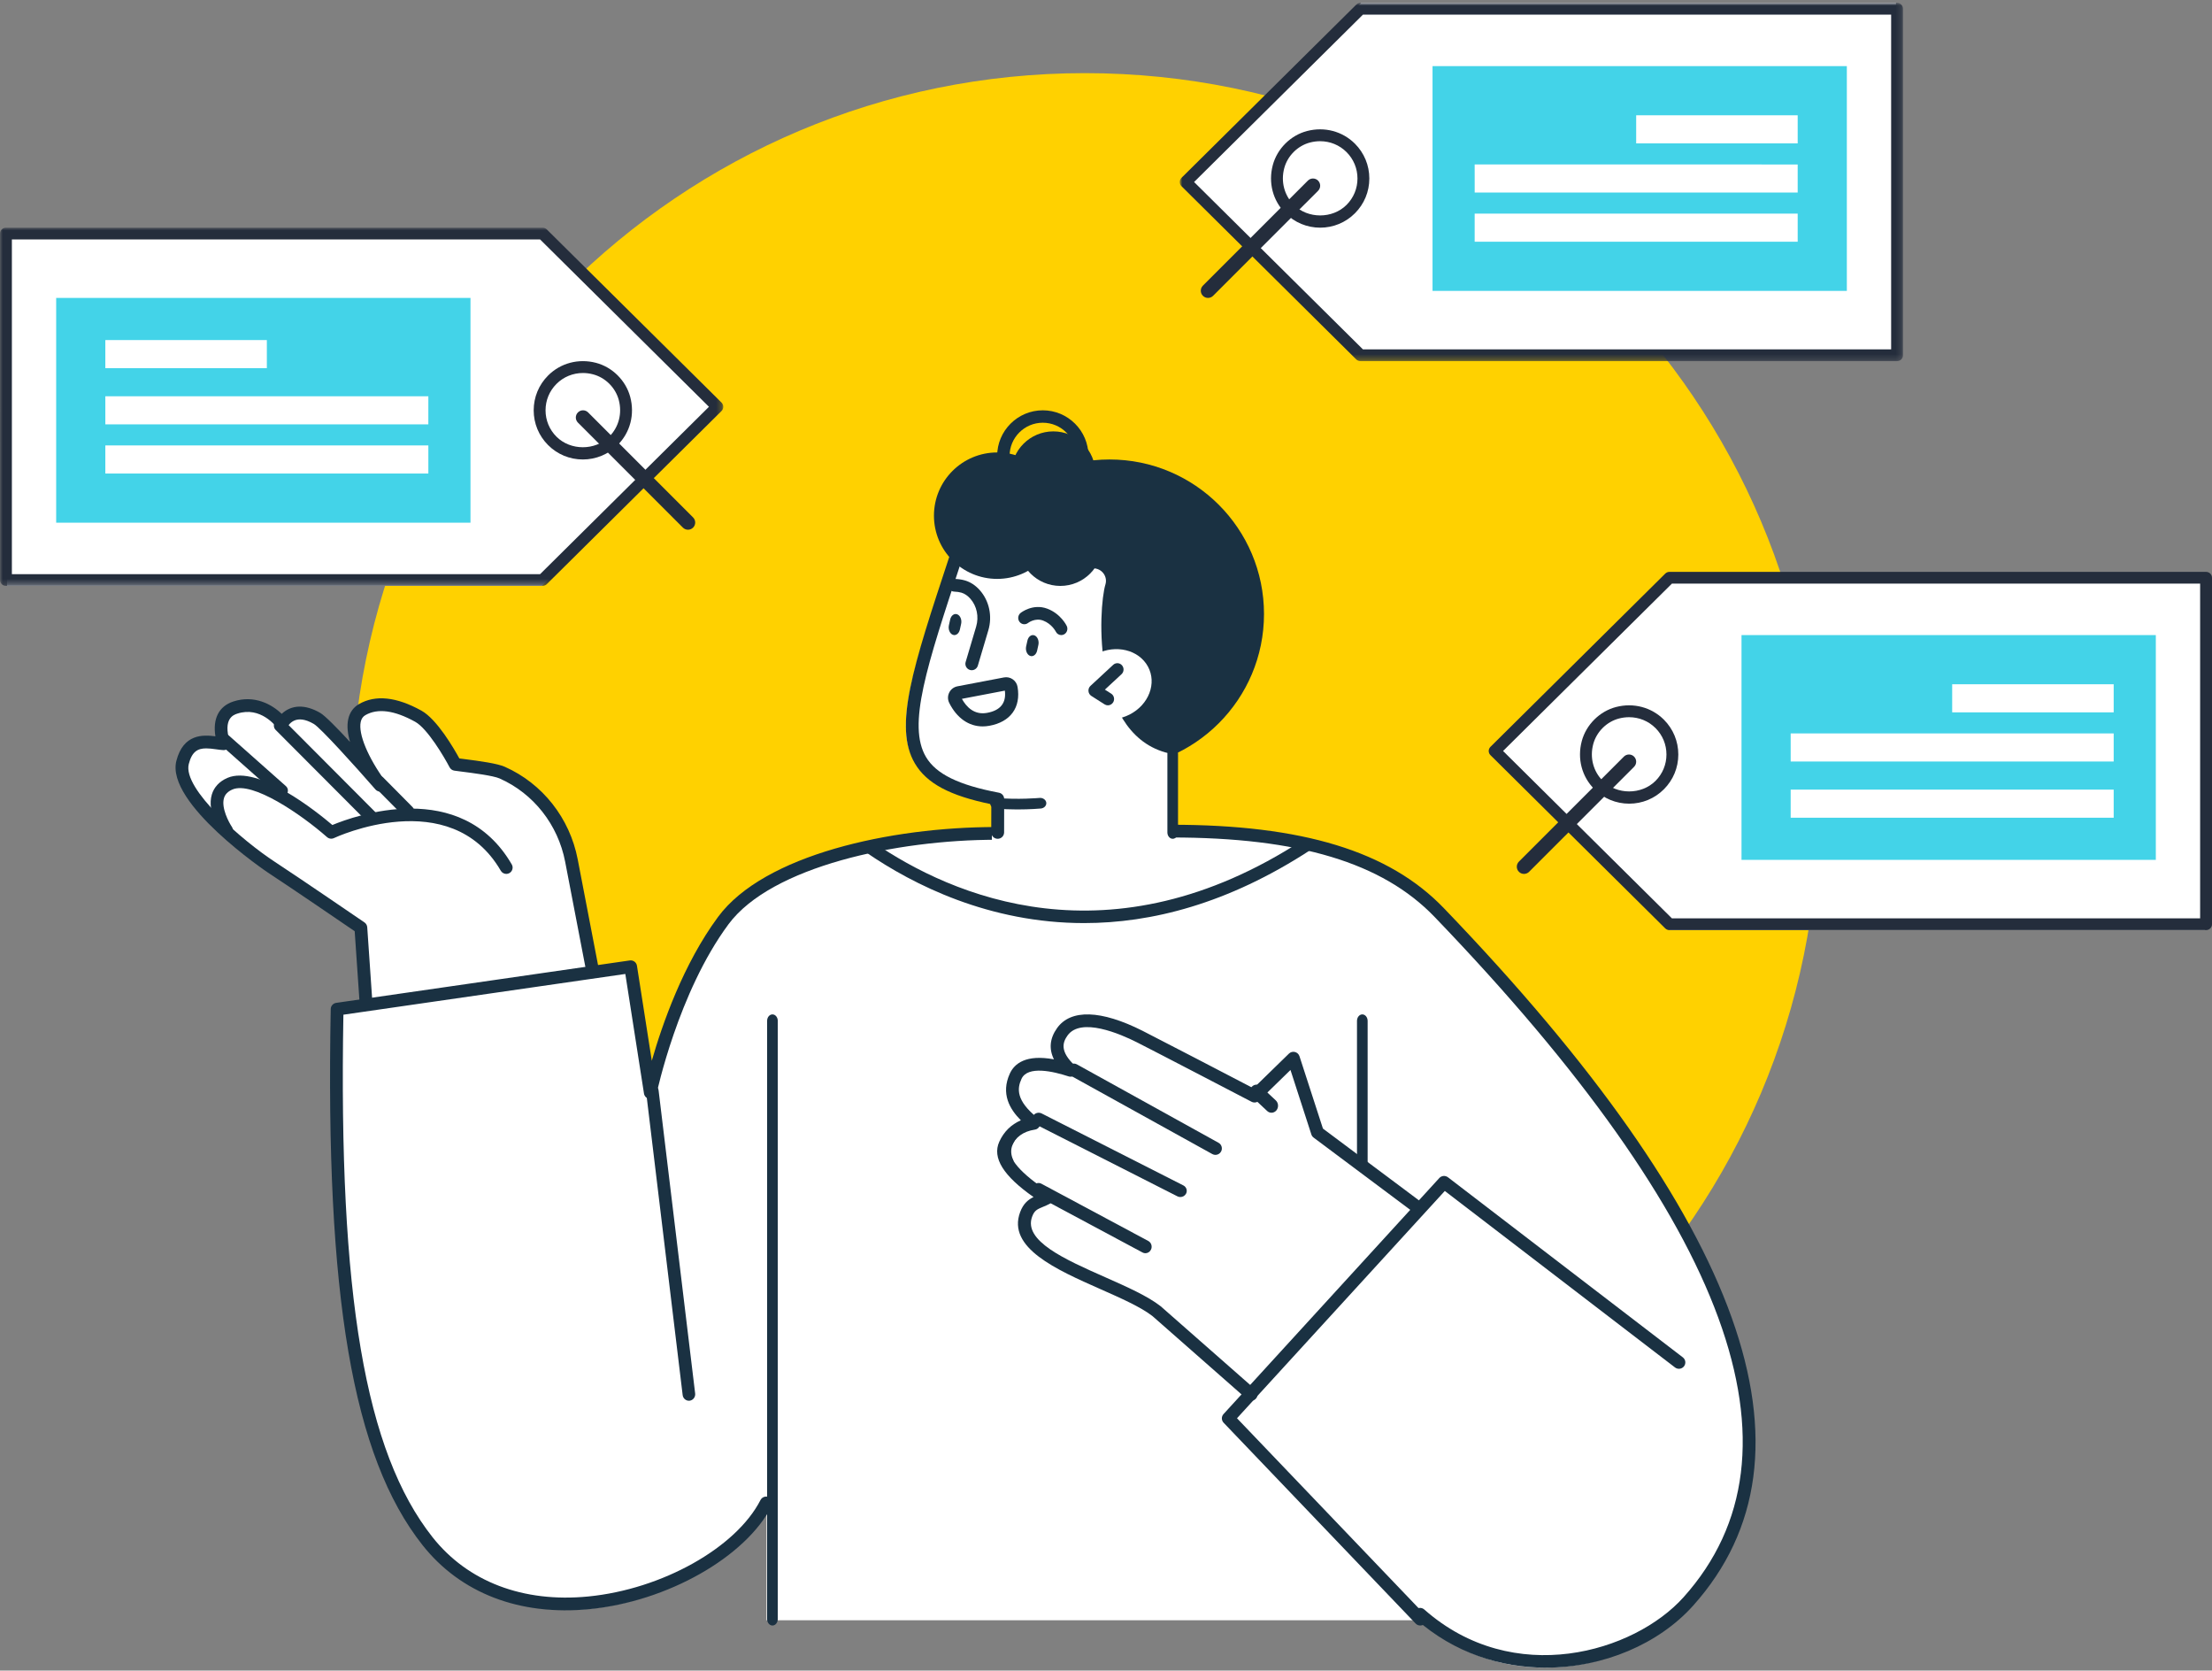<?xml version="1.0" encoding="UTF-8"?>
<svg width="400px" height="302px" viewBox="0 0 400 302" version="1.1" xmlns="http://www.w3.org/2000/svg" xmlns:xlink="http://www.w3.org/1999/xlink">
    <rect x="0" y="0" width="400" height="302" fill="#808080" stroke="none"/>
    <title>icon/b/013</title>
    <defs>
        <polygon id="path-1" points="0 0 130.794 0 130.794 64.762 0 64.762"></polygon>
        <polygon id="path-3" points="0 0 130.794 0 130.794 64.762 0 64.762"></polygon>
    </defs>
    <g id="web" stroke="none" stroke-width="1" fill="none" fill-rule="evenodd">
        <g id="#02_官方帳號導購" transform="translate(-1107, -2938)">
            <g id="Group-11" transform="translate(415, 2889)">
                <g id="Group" transform="translate(692, 0)">
                    <g id="Group-131" transform="translate(0, 49.524)">
                        <path d="M328.889,145.397 C328.889,218.684 269.478,278.095 196.19,278.095 C122.903,278.095 63.492,218.684 63.492,145.397 C63.492,72.109 122.903,12.698 196.19,12.698 C269.478,12.698 328.889,72.109 328.889,145.397" id="Fill-1" fill="#FFD100"></path>
                        <path d="M90.762,139.225 C89.178,138.52 84.292,137.986 82.459,137.731 C82.459,137.731 78.636,130.72 75.636,129.059 C72.635,127.398 68.721,126.016 65.511,127.868 C62.303,129.724 64.688,135.881 68.773,141.497 C68.773,141.497 59.205,130.526 57.378,129.46 C55.55,128.394 52.848,127.628 51.021,130.392 C51.021,130.392 47.74,125.827 42.635,127.498 C39.537,128.512 39.829,131.683 40.542,134.019 C38.337,133.901 34.417,132.327 33.128,137.394 C31.678,143.086 44.664,153.349 49.144,156.277 C53.622,159.205 65.276,167.175 65.276,167.175 L67.746,203.175 L110.476,192.677 L103.239,155.065 C101.896,148.082 97.278,142.117 90.762,139.225" id="Fill-3" fill="#FFFFFF"></path>
                        <path d="M37.29,134.767 C35.747,134.767 34.709,135.349 34.137,137.597 C32.992,142.094 43.895,151.489 49.711,155.288 C54.162,158.198 65.792,166.152 65.911,166.231 C66.201,166.433 66.385,166.752 66.409,167.106 L68.795,201.843 L109.245,191.908 L102.197,155.255 C100.905,148.552 96.475,142.925 90.347,140.205 C89.189,139.69 85.423,139.212 83.397,138.956 L82.166,138.794 C81.793,138.742 81.473,138.514 81.299,138.185 C80.321,136.314 77.3,131.19 75.085,129.962 C71.324,127.878 68.294,127.476 66.07,128.759 C65.621,129.021 65.352,129.411 65.23,129.99 C64.769,132.159 66.522,136.384 69.702,140.753 C70.063,141.253 69.968,141.95 69.485,142.334 C69.003,142.715 68.297,142.654 67.891,142.188 C64.228,137.987 57.965,131.059 56.75,130.349 C53.545,128.482 52.326,130.322 51.926,130.928 C51.718,131.242 51.364,131.434 50.988,131.443 C50.588,131.443 50.24,131.266 50.023,130.968 C49.907,130.809 47.127,127.101 42.911,128.485 C42.257,128.698 40.265,129.35 41.558,133.594 C41.668,133.953 41.594,134.346 41.362,134.642 C41.127,134.937 40.782,135.102 40.388,135.08 C40,135.059 39.563,134.998 39.099,134.934 C38.433,134.837 37.831,134.767 37.29,134.767 M67.735,204.444 C67.491,204.444 67.252,204.368 67.054,204.225 C66.776,204.024 66.605,203.71 66.583,203.372 L64.139,167.819 C61.931,166.308 52.369,159.785 48.443,157.217 C48.257,157.098 29.937,144.723 31.892,137.03 C33.142,132.128 36.713,132.29 38.952,132.582 C38.445,129.399 39.581,127.147 42.19,126.291 C46.009,125.042 49.186,126.83 50.939,128.524 C52.723,126.852 55.195,126.769 57.92,128.36 C58.796,128.872 61.008,131.132 63.299,133.603 C62.878,132.165 62.704,130.751 62.966,129.511 C63.223,128.299 63.895,127.348 64.912,126.763 C67.894,125.042 71.691,125.441 76.206,127.945 C79.026,129.505 82.084,134.788 83.064,136.585 L83.691,136.665 C86.92,137.076 89.932,137.496 91.288,138.096 C98.107,141.125 103.034,147.376 104.467,154.819 L111.725,192.548 C111.841,193.151 111.462,193.739 110.864,193.885 L68.01,204.411 C67.921,204.435 67.827,204.444 67.735,204.444" id="Fill-5" fill="#1A3142"></path>
                        <path d="M260.211,164.646 C250.573,154.552 235.224,149.841 211.813,149.841 L180.082,150.255 C160.775,150.255 138.676,155.492 130.864,166.119 C121.5,178.85 117.668,197.428 117.668,197.428 L114.119,174.526 L61.075,182.247 C60.01,238.412 65.938,264.435 77.399,279.056 C94.471,300.834 130.757,287.57 138.606,272.119 L138.606,292.378 L256.759,292.378 C272.788,306.641 295.345,301.174 305.239,290.048 C324.042,268.91 324.244,231.711 260.211,164.646" id="Fill-7" fill="#FFFFFF"></path>
                        <path d="M279.55,300.952 C271.375,300.952 262.969,298.297 256.024,292.161 C255.545,291.738 255.5,291.011 255.924,290.534 C256.351,290.056 257.08,290.017 257.553,290.437 C273.694,304.691 295.52,298.169 304.442,288.216 C327.897,262.05 312.745,220.668 259.408,165.226 C249.989,155.434 234.867,150.874 211.808,150.874 L180.069,151.288 C162.234,151.288 139.511,156.073 131.727,166.573 C122.616,178.875 118.762,197.041 118.726,197.224 C118.613,197.768 118.103,198.145 117.566,198.139 C117.008,198.127 116.541,197.716 116.453,197.166 L113.078,175.547 L62.097,182.911 C61.197,233.663 66.024,261.931 78.202,277.35 C84.582,285.423 94.602,289.235 106.371,288.085 C119.708,286.783 133.1,279.288 137.522,270.649 C137.812,270.083 138.507,269.858 139.075,270.147 C139.645,270.436 139.871,271.13 139.578,271.698 C134.83,280.973 120.651,289.004 106.597,290.376 C93.968,291.608 83.264,287.486 76.389,278.777 C63.772,262.807 58.814,233.83 59.806,181.889 C59.815,181.327 60.233,180.852 60.794,180.773 L113.877,173.104 C114.509,173.013 115.089,173.442 115.183,174.066 L117.865,191.24 C119.727,184.737 123.538,173.752 129.869,165.208 C138.172,154.001 161.059,148.985 180.054,148.985 L211.793,148.571 C235.538,148.571 251.194,153.356 261.077,163.632 C315.393,220.096 330.564,262.527 306.163,289.752 C299.978,296.654 289.949,300.952 279.55,300.952" id="Fill-9" fill="#1A3142"></path>
                        <path d="M196.034,166.349 C178.874,166.349 165.167,159.427 156.677,153.607 C156.155,153.25 156.036,152.554 156.402,152.05 C156.772,151.546 157.498,151.431 158.014,151.787 C172.011,161.382 200.708,174.08 235.656,151.301 C236.187,150.959 236.905,151.091 237.262,151.602 C237.619,152.115 237.482,152.808 236.95,153.153 C222.004,162.895 208.16,166.349 196.034,166.349" id="Fill-11" fill="#1A3142"></path>
                        <path d="M228.571,110.476 C228.571,125.904 216.063,138.413 200.635,138.413 C185.207,138.413 172.698,125.904 172.698,110.476 C172.698,95.048 185.207,82.54 200.635,82.54 C216.063,82.54 228.571,95.048 228.571,110.476" id="Fill-13" fill="#1A3142"></path>
                        <path d="M182.732,209.524 C182.605,209.524 182.475,209.502 182.351,209.456 C181.756,209.242 181.442,208.575 181.653,207.963 C188.314,188.629 209.507,196.16 226.532,202.207 C227.13,202.42 227.444,203.088 227.239,203.697 C227.033,204.309 226.384,204.633 225.783,204.42 C205.345,197.161 189.278,192.871 183.81,208.742 C183.644,209.224 183.203,209.524 182.732,209.524" id="Fill-15" fill="#1A3142"></path>
                        <path d="M212.063,135.8 C197.235,133.147 198.62,109.355 199.896,105.131 C200.291,103.822 199.438,102.471 198.07,102.246 C185.549,100.18 172.183,99.048 172.183,99.048 C161.591,130.84 158.161,139.933 179.376,143.926 L179.351,154.921 L212.063,153.84 L212.063,135.8 Z" id="Fill-17" fill="#FFFFFF"></path>
                        <path d="M180.412,151.111 C179.767,151.111 179.248,150.593 179.248,149.952 L179.261,144.864 C171.74,143.327 167.584,141.1 165.445,137.495 C161.51,130.857 165.107,119.971 171.636,100.211 L172.179,98.573 C172.379,97.969 173.03,97.637 173.644,97.835 C174.254,98.036 174.586,98.689 174.386,99.293 L173.846,100.934 C167.529,120.053 164.048,130.586 167.449,136.323 C169.276,139.404 173.343,141.396 180.642,142.781 C181.194,142.885 181.587,143.363 181.587,143.919 L181.575,149.958 C181.572,150.596 181.053,151.111 180.412,151.111" id="Fill-19" fill="#1A3142"></path>
                        <path d="M212.063,151.111 C211.533,151.111 211.101,150.595 211.101,149.954 L211.101,135.758 C211.101,135.119 211.533,134.603 212.063,134.603 C212.594,134.603 213.026,135.119 213.026,135.758 L213.026,149.954 C213.026,150.595 212.594,151.111 212.063,151.111" id="Fill-21" fill="#1A3142"></path>
                        <path d="M183.968,145.806 C182.752,145.806 181.389,145.763 180.028,145.636 C179.425,145.58 178.99,145.105 179.054,144.576 C179.121,144.048 179.669,143.67 180.263,143.723 C184.026,144.076 187.95,143.726 187.994,143.723 C188.574,143.67 189.137,144.051 189.201,144.579 C189.262,145.107 188.824,145.58 188.22,145.636 C188.107,145.646 186.32,145.806 183.968,145.806" id="Fill-23" fill="#1A3142"></path>
                        <path d="M191.909,114.286 C191.502,114.286 191.11,114.053 190.92,113.655 C190.9,113.618 190.201,112.254 188.628,111.662 C187.174,111.115 185.925,112.079 185.914,112.088 C185.428,112.474 184.735,112.384 184.358,111.885 C183.984,111.387 184.074,110.669 184.557,110.282 C184.648,110.21 186.782,108.534 189.385,109.512 C191.833,110.436 192.862,112.55 192.903,112.637 C193.172,113.205 192.944,113.89 192.397,114.168 C192.239,114.249 192.072,114.286 191.909,114.286" id="Fill-25" fill="#1A3142"></path>
                        <path d="M186.258,118.038 C185.712,117.82 185.399,117.046 185.562,116.313 L185.791,115.28 C185.951,114.548 186.53,114.125 187.076,114.343 C187.619,114.561 187.934,115.338 187.772,116.068 L187.543,117.104 C187.38,117.833 186.804,118.256 186.258,118.038" id="Fill-27" fill="#1A3142"></path>
                        <path d="M172.29,114.228 C171.744,114.01 171.431,113.236 171.594,112.504 L171.822,111.471 C171.982,110.738 172.561,110.316 173.107,110.534 C173.651,110.752 173.966,111.529 173.803,112.258 L173.575,113.294 C173.412,114.024 172.836,114.446 172.29,114.228" id="Fill-29" fill="#1A3142"></path>
                        <path d="M175.721,120.635 C175.615,120.635 175.503,120.62 175.393,120.586 C174.786,120.407 174.44,119.766 174.619,119.156 L176.52,112.752 C177.049,110.969 176.645,109.031 175.463,107.701 C174.98,107.154 174.44,106.793 173.865,106.619 C173.495,106.51 173.048,106.446 172.535,106.425 C171.9,106.401 171.405,105.866 171.429,105.231 C171.451,104.599 171.894,104.095 172.623,104.129 C173.328,104.156 173.969,104.25 174.519,104.414 C175.512,104.709 176.408,105.301 177.182,106.173 C178.889,108.096 179.479,110.869 178.725,113.408 L176.824,119.812 C176.675,120.31 176.217,120.635 175.721,120.635" id="Fill-31" fill="#1A3142"></path>
                        <path d="M194.958,126.382 C196.608,129.408 200.768,130.423 204.256,128.655 C207.741,126.883 209.231,122.992 207.581,119.969 C205.935,116.942 201.772,115.924 198.284,117.696 C194.799,119.468 193.308,123.355 194.958,126.382" id="Fill-33" fill="#FFFFFF"></path>
                        <path d="M200.341,126.984 C200.137,126.984 199.936,126.93 199.75,126.812 L197.354,125.287 C197.055,125.096 196.86,124.776 196.83,124.416 C196.798,124.059 196.931,123.705 197.194,123.466 L201.302,119.66 C201.761,119.237 202.471,119.273 202.885,119.742 C203.299,120.211 203.266,120.934 202.805,121.36 L199.797,124.144 L200.933,124.867 C201.459,125.199 201.619,125.907 201.294,126.443 C201.081,126.794 200.714,126.984 200.341,126.984" id="Fill-35" fill="#1A3142"></path>
                        <path d="M173.942,125.81 C174.75,127.267 176.161,128.762 178.477,128.349 C180.905,127.913 181.994,126.559 181.712,124.327 L173.942,125.81 Z M177.704,130.794 C175.188,130.794 173.026,129.292 171.652,126.546 C171.355,125.954 171.355,125.274 171.649,124.678 C171.943,124.082 172.484,123.672 173.138,123.546 L181.55,121.941 C182.11,121.838 182.67,121.954 183.136,122.28 C183.605,122.606 183.915,123.095 184.009,123.659 C184.638,127.371 182.723,129.997 178.893,130.684 C178.489,130.756 178.092,130.794 177.704,130.794 L177.704,130.794 Z" id="Fill-37" fill="#1A3142"></path>
                        <path d="M191.746,92.698 C191.746,99.011 186.63,104.127 180.317,104.127 C174.005,104.127 168.889,99.011 168.889,92.698 C168.889,86.386 174.005,81.27 180.317,81.27 C186.63,81.27 191.746,86.386 191.746,92.698" id="Fill-39" fill="#1A3142"></path>
                        <path d="M199.365,97.778 C199.365,101.985 195.955,105.397 191.744,105.397 C187.537,105.397 184.127,101.985 184.127,97.778 C184.127,93.571 187.537,90.159 191.744,90.159 C195.955,90.159 199.365,93.571 199.365,97.778" id="Fill-41" fill="#1A3142"></path>
                        <path d="M198.095,85.079 C198.095,89.286 194.685,92.698 190.475,92.698 C186.267,92.698 182.857,89.286 182.857,85.079 C182.857,80.873 186.267,77.46 190.475,77.46 C194.685,77.46 198.095,80.873 198.095,85.079" id="Fill-43" fill="#1A3142"></path>
                        <path d="M188.57,75.894 C185.257,75.894 182.564,78.591 182.564,81.905 C182.564,85.218 185.257,87.915 188.57,87.915 C191.883,87.915 194.579,85.218 194.579,81.905 C194.579,78.591 191.883,75.894 188.57,75.894 M188.57,90.159 C184.021,90.159 180.317,86.457 180.317,81.905 C180.317,77.352 184.021,73.651 188.57,73.651 C193.121,73.651 196.825,77.352 196.825,81.905 C196.825,86.457 193.121,90.159 188.57,90.159" id="Fill-45" fill="#1A3142"></path>
                        <path d="M124.573,252.698 C124.008,252.698 123.518,252.266 123.446,251.673 L116.834,196.867 C116.759,196.228 117.2,195.641 117.826,195.564 C118.4,195.487 119.016,195.938 119.094,196.58 L125.706,251.386 C125.781,252.025 125.339,252.609 124.714,252.689 C124.669,252.695 124.621,252.698 124.573,252.698" id="Fill-47" fill="#1A3142"></path>
                        <path d="M139.683,293.333 C139.152,293.333 138.72,292.813 138.72,292.173 L138.72,184.018 C138.72,183.378 139.152,182.857 139.683,182.857 C140.213,182.857 140.645,183.378 140.645,184.018 L140.645,292.173 C140.645,292.813 140.213,293.333 139.683,293.333" id="Fill-49" fill="#1A3142"></path>
                        <path d="M246.349,210.794 C245.818,210.794 245.387,210.266 245.387,209.617 L245.387,184.034 C245.387,183.385 245.818,182.857 246.349,182.857 C246.88,182.857 247.312,183.385 247.312,184.034 L247.312,209.617 C247.312,210.266 246.88,210.794 246.349,210.794" id="Fill-51" fill="#1A3142"></path>
                        <path d="M239.159,204.262 L234.842,190.881 L227.87,197.707 C227.87,197.707 210.59,188.663 207.271,186.981 C203.949,185.299 196.31,181.975 193.37,186.14 C191.723,188.474 192.36,190.717 194.856,193.057 C191.007,191.789 186.404,191.064 185.012,194.124 C183.622,197.174 184.775,199.794 188.285,202.604 C186.231,202.921 184.229,203.939 183.119,206.407 C181.772,209.402 185.834,213.043 190.585,216.088 C188.983,216.938 187.666,216.913 186.89,219.013 C183.907,227.085 203.521,231.131 210.329,236.479 L227.267,251.429 L257.778,218.233 L239.159,204.262 Z" id="Fill-53" fill="#FFFFFF"></path>
                        <path d="M226.251,252.698 C225.979,252.698 225.706,252.604 225.486,252.411 L208.415,237.405 C206.302,235.757 202.716,234.167 198.915,232.488 C191.026,228.996 182.082,225.039 184.47,218.608 C185.06,217.014 185.975,216.326 186.895,215.874 C181.422,212.048 179.395,208.77 180.7,205.88 C181.517,204.07 182.85,202.758 184.608,202.005 C182.584,199.984 180.948,197.189 182.611,193.55 C183.434,191.758 185.507,190.042 190.586,190.981 C189.65,189.082 189.834,187.199 191.142,185.348 C193.607,181.868 199.108,182.04 206.62,185.829 C209.537,187.299 223.288,194.458 226.654,196.211 L233.079,189.948 C233.363,189.666 233.773,189.556 234.164,189.651 C234.552,189.749 234.864,190.036 234.987,190.419 L239.228,203.498 L257.311,217.011 C257.824,217.397 257.932,218.121 257.546,218.632 C257.167,219.146 256.436,219.25 255.929,218.867 L237.546,205.131 C237.353,204.99 237.209,204.788 237.136,204.562 L233.36,192.905 L227.669,198.455 C227.309,198.804 226.771,198.883 226.327,198.651 C226.15,198.562 208.88,189.559 205.575,187.896 C202.609,186.397 195.438,183.287 193.032,186.688 C192.154,187.929 191.625,189.544 194.377,192.116 C194.775,192.486 194.86,193.082 194.582,193.55 C194.304,194.018 193.744,194.232 193.225,194.061 C190.528,193.177 185.837,192.061 184.718,194.513 C183.929,196.238 183.666,198.431 187.684,201.635 C188.045,201.923 188.201,202.394 188.081,202.84 C187.962,203.284 187.595,203.617 187.14,203.684 C185.039,204.008 183.62,205.036 182.81,206.831 C181.978,208.678 184.562,211.687 189.904,215.097 C190.252,215.317 190.454,215.709 190.439,216.118 C190.421,216.531 190.185,216.904 189.821,217.097 C189.396,217.32 188.987,217.491 188.601,217.65 C187.574,218.078 187.06,218.289 186.644,219.412 C185.015,223.8 192.558,227.139 199.854,230.369 C203.786,232.112 207.501,233.754 209.895,235.625 L227.015,250.671 C227.495,251.093 227.541,251.824 227.119,252.304 C226.893,252.567 226.572,252.698 226.251,252.698" id="Fill-55" fill="#1A3142"></path>
                        <path d="M219.792,208.254 C219.602,208.254 219.412,208.208 219.231,208.109 L193.617,193.932 C193.056,193.621 192.851,192.913 193.16,192.349 C193.473,191.782 194.171,191.582 194.738,191.89 L220.353,206.067 C220.914,206.375 221.116,207.087 220.81,207.65 C220.598,208.035 220.2,208.254 219.792,208.254" id="Fill-57" fill="#1A3142"></path>
                        <path d="M229.926,200.635 C229.647,200.635 229.369,200.531 229.143,200.319 L226.436,197.782 C225.944,197.319 225.894,196.517 226.326,195.99 C226.759,195.46 227.504,195.409 227.999,195.869 L230.707,198.406 C231.198,198.87 231.249,199.672 230.819,200.202 C230.584,200.487 230.258,200.635 229.926,200.635" id="Fill-59" fill="#1A3142"></path>
                        <path d="M213.443,215.873 C213.26,215.873 213.076,215.832 212.905,215.743 L187.285,202.737 C186.719,202.448 186.502,201.774 186.802,201.229 C187.101,200.684 187.802,200.478 188.365,200.763 L213.982,213.77 C214.551,214.058 214.768,214.733 214.468,215.278 C214.26,215.658 213.86,215.873 213.443,215.873" id="Fill-61" fill="#1A3142"></path>
                        <path d="M207.124,226.032 C206.949,226.032 206.773,225.991 206.609,225.901 L187.281,215.554 C186.726,215.256 186.506,214.549 186.792,213.972 C187.075,213.392 187.764,213.168 188.312,213.463 L207.64,223.813 C208.194,224.108 208.415,224.819 208.129,225.393 C207.929,225.799 207.533,226.032 207.124,226.032" id="Fill-63" fill="#1A3142"></path>
                        <path d="M256.828,293.333 C256.523,293.333 256.217,293.215 255.991,292.975 L221.271,256.678 C220.852,256.24 220.846,255.553 221.253,255.109 L260.272,212.44 C260.679,211.996 261.354,211.938 261.837,212.303 L304.313,244.86 C304.817,245.249 304.912,245.969 304.521,246.474 C304.129,246.979 303.405,247.07 302.898,246.684 L261.269,214.775 L223.688,255.866 L257.666,291.387 C258.109,291.85 258.087,292.576 257.626,293.017 C257.403,293.227 257.116,293.333 256.828,293.333" id="Fill-65" fill="#1A3142"></path>
                        <path d="M91.554,157.46 C91.161,157.46 90.776,157.255 90.562,156.891 C81.43,141.167 60.598,150.882 60.392,150.982 C59.975,151.177 59.485,151.111 59.137,150.807 C54.418,146.657 45.619,140.649 42.032,142.198 C41.206,142.556 40.704,143.068 40.501,143.761 C39.987,145.512 41.363,148.107 41.935,148.957 C42.289,149.481 42.15,150.189 41.626,150.542 C41.1,150.891 40.392,150.756 40.038,150.234 C39.763,149.83 37.398,146.214 38.299,143.129 C38.695,141.779 39.666,140.736 41.118,140.106 C46.678,137.696 57.319,146.254 60.102,148.619 C64.019,146.989 83.375,139.959 92.546,155.749 C92.86,156.294 92.673,156.99 92.125,157.307 C91.947,157.412 91.747,157.46 91.554,157.46" id="Fill-67" fill="#1A3142"></path>
                        <path d="M67.424,148.571 C67.127,148.571 66.827,148.459 66.603,148.233 L49.85,131.434 C49.407,130.989 49.416,130.277 49.871,129.843 C50.325,129.41 51.049,129.419 51.495,129.861 L68.245,146.663 C68.688,147.105 68.679,147.817 68.227,148.251 C68.003,148.465 67.712,148.571 67.424,148.571" id="Fill-69" fill="#1A3142"></path>
                        <path d="M73.756,147.302 C73.451,147.302 73.15,147.187 72.919,146.955 L67.629,141.615 C67.183,141.164 67.192,140.441 67.657,140.005 C68.116,139.565 68.854,139.577 69.303,140.029 L74.593,145.369 C75.039,145.821 75.03,146.543 74.565,146.979 C74.34,147.196 74.048,147.302 73.756,147.302" id="Fill-71" fill="#1A3142"></path>
                        <path d="M50.918,143.492 C50.639,143.492 50.361,143.396 50.14,143.199 L39.734,133.971 C39.268,133.558 39.241,132.864 39.667,132.417 C40.1,131.97 40.826,131.944 41.289,132.356 L51.695,141.584 C52.161,141.997 52.188,142.694 51.759,143.138 C51.532,143.373 51.226,143.492 50.918,143.492" id="Fill-73" fill="#1A3142"></path>
                        <polygon id="Fill-75" fill="#FFFFFF" points="342.857 0 342.857 63.492 246.117 63.492 214.603 31.744 246.12 0"></polygon>
                        <g id="Group-79" transform="translate(213.333, 0)">
                            <mask id="mask-2" fill="white">
                                <use xlink:href="#path-1"></use>
                            </mask>
                            <g id="Clip-78"></g>
                            <path d="M33.128,62.634 L128.646,62.634 L128.646,2.126 L33.128,2.126 L2.595,32.379 L33.128,62.634 Z M129.72,64.762 L32.683,64.762 C32.398,64.762 32.125,64.649 31.922,64.452 L0.315,33.132 C-0.105,32.716 -0.105,32.044 0.315,31.628 L31.926,0.312 C32.128,0.111 32.401,-0.002 32.683,-0.002 L129.72,-0.002 C130.005,-0.002 130.278,0.111 130.481,0.312 C130.68,0.512 130.794,0.78 130.794,1.062 L130.794,63.698 C130.794,64.285 130.312,64.762 129.72,64.762 L129.72,64.762 Z" id="Fill-77" fill="#242D3C" mask="url(#mask-2)"></path>
                        </g>
                        <path d="M244.119,26.357 C245.558,27.796 246.349,29.71 246.349,31.747 C246.349,33.781 245.558,35.695 244.119,37.134 C242.679,38.574 240.762,39.365 238.729,39.365 C236.695,39.365 234.781,38.574 233.342,37.134 C231.416,35.208 230.646,32.428 231.392,29.647 C232.07,27.115 234.151,25.049 236.689,24.392 C239.449,23.675 242.205,24.442 244.119,26.357" id="Fill-80" fill="#FFFFFF"></path>
                        <path d="M238.717,25.003 C238.116,25.003 237.51,25.08 236.903,25.236 C234.667,25.818 232.835,27.634 232.234,29.871 C231.585,32.3 232.231,34.784 233.962,36.512 C236.499,39.054 240.95,39.06 243.499,36.515 C244.773,35.241 245.475,33.547 245.475,31.745 C245.475,29.941 244.773,28.247 243.502,26.976 C242.215,25.689 240.509,25.003 238.717,25.003 M238.729,40.635 C236.352,40.632 234.121,39.707 232.446,38.028 C230.166,35.752 229.315,32.496 230.163,29.316 C230.96,26.348 233.395,23.931 236.364,23.159 C239.519,22.344 242.76,23.202 245.018,25.456 C246.694,27.135 247.619,29.368 247.619,31.745 C247.619,34.119 246.694,36.352 245.015,38.031 C243.336,39.71 241.103,40.635 238.729,40.635" id="Fill-82" fill="#242D3C"></path>
                        <path d="M238.35,33.969 L219.365,52.953 C218.858,53.46 218.033,53.46 217.526,52.953 C217.015,52.446 217.015,51.621 217.526,51.111 L236.507,32.126 C237.018,31.619 237.84,31.619 238.35,32.126 L238.35,32.129 C238.857,32.637 238.857,33.461 238.35,33.969" id="Fill-84" fill="#242D3C"></path>
                        <polygon id="Fill-86" fill="#43D3E8" points="333.968 52.063 259.048 52.063 259.048 11.429 333.968 11.429"></polygon>
                        <polygon id="Fill-88" fill="#FFFFFF" points="325.079 20.317 325.079 25.397 295.873 25.397 295.873 20.317"></polygon>
                        <polygon id="Fill-90" fill="#FFFFFF" points="325.079 29.21 325.079 34.286 266.67 34.286 266.667 29.206"></polygon>
                        <polygon id="Fill-92" fill="#FFFFFF" points="325.079 38.095 325.079 43.175 266.667 43.175 266.667 38.095"></polygon>
                        <polygon id="Fill-94" fill="#FFFFFF" points="398.73 104.127 398.73 167.619 301.99 167.619 270.476 135.871 301.993 104.127"></polygon>
                        <path d="M302.334,165.491 L397.853,165.491 L397.853,104.985 L302.334,104.985 L271.801,135.237 L302.334,165.491 Z M398.926,167.619 L301.89,167.619 C301.604,167.619 301.331,167.507 301.129,167.309 L269.522,135.99 C269.101,135.574 269.101,134.902 269.522,134.486 L301.132,103.17 C301.334,102.97 301.607,102.857 301.89,102.857 L398.926,102.857 C399.212,102.857 399.485,102.97 399.687,103.17 C399.886,103.371 400,103.638 400,103.921 L400,166.555 C400,167.142 399.518,167.619 398.926,167.619 L398.926,167.619 Z" id="Fill-96" fill="#242D3C"></path>
                        <path d="M299.992,130.484 C301.431,131.923 302.222,133.837 302.222,135.874 C302.222,137.908 301.431,139.822 299.992,141.261 C298.552,142.701 296.635,143.492 294.602,143.492 C292.568,143.492 290.654,142.701 289.215,141.261 C287.289,139.335 286.519,136.555 287.265,133.774 C287.943,131.242 290.024,129.175 292.562,128.519 C295.322,127.802 298.078,128.569 299.992,130.484" id="Fill-98" fill="#FFFFFF"></path>
                        <path d="M294.59,129.13 C293.989,129.13 293.383,129.207 292.776,129.363 C290.54,129.945 288.708,131.761 288.107,133.998 C287.458,136.427 288.104,138.911 289.835,140.639 C292.372,143.181 296.823,143.187 299.372,140.642 C300.646,139.367 301.348,137.674 301.348,135.872 C301.348,134.068 300.646,132.374 299.375,131.103 C298.088,129.816 296.382,129.13 294.59,129.13 M294.602,144.762 C292.225,144.759 289.994,143.834 288.319,142.155 C286.039,139.879 285.188,136.623 286.036,133.443 C286.833,130.475 289.268,128.058 292.237,127.286 C295.392,126.471 298.633,127.329 300.891,129.583 C302.567,131.262 303.492,133.495 303.492,135.872 C303.492,138.246 302.567,140.479 300.888,142.158 C299.209,143.837 296.976,144.762 294.602,144.762" id="Fill-100" fill="#242D3C"></path>
                        <path d="M295.493,138.096 L276.508,157.08 C276,157.587 275.176,157.587 274.668,157.08 C274.158,156.573 274.158,155.748 274.668,155.238 L293.65,136.253 C294.161,135.746 294.982,135.746 295.493,136.253 L295.493,136.256 C296,136.764 296,137.588 295.493,138.096" id="Fill-102" fill="#242D3C"></path>
                        <polygon id="Fill-104" fill="#43D3E8" points="389.841 154.921 314.921 154.921 314.921 114.286 389.841 114.286"></polygon>
                        <polygon id="Fill-106" fill="#FFFFFF" points="382.222 123.175 382.222 128.254 353.016 128.254 353.016 123.175"></polygon>
                        <polygon id="Fill-108" fill="#FFFFFF" points="382.222 132.067 382.222 137.143 323.813 137.143 323.81 132.063"></polygon>
                        <polygon id="Fill-110" fill="#FFFFFF" points="382.222 142.222 382.222 147.302 323.81 147.302 323.81 142.222"></polygon>
                        <polygon id="Fill-112" fill="#FFFFFF" points="98.009 41.905 129.524 73.649 98.009 105.397 1.27 105.397 1.27 41.905"></polygon>
                        <g id="Group-116" transform="translate(0, 40.635)">
                            <mask id="mask-4" fill="white">
                                <use xlink:href="#path-3"></use>
                            </mask>
                            <g id="Clip-115"></g>
                            <path d="M128.201,32.379 L97.665,2.128 L2.149,2.128 L2.149,62.634 L97.668,62.634 L128.201,32.379 Z M0.002,63.698 L-0.001,1.064 C-0.001,0.781 0.115,0.511 0.315,0.31 C0.517,0.112 0.79,0 1.076,0 L98.11,0 C98.395,0 98.668,0.112 98.87,0.31 L130.481,31.626 C130.898,32.042 130.898,32.717 130.481,33.133 L98.87,64.449 C98.671,64.649 98.398,64.762 98.113,64.762 L1.076,64.762 C0.483,64.762 0.002,64.285 0.002,63.698 L0.002,63.698 Z" id="Fill-114" fill="#242D3C" mask="url(#mask-4)"></path>
                        </g>
                        <path d="M107.439,66.296 C109.977,66.953 112.058,69.022 112.736,71.554 C113.479,74.331 112.712,77.111 110.783,79.036 C109.347,80.476 107.433,81.267 105.397,81.27 C103.364,81.27 101.45,80.479 100.011,79.039 C98.569,77.597 97.778,75.683 97.778,73.653 C97.778,71.617 98.569,69.703 100.011,68.261 C101.925,66.347 104.678,65.58 107.439,66.296" id="Fill-117" fill="#FFFFFF"></path>
                        <path d="M100.628,68.88 C99.354,70.154 98.652,71.848 98.652,73.652 C98.652,75.454 99.354,77.145 100.628,78.419 C103.18,80.968 107.627,80.959 110.167,78.419 C111.897,76.688 112.541,74.207 111.891,71.775 C111.291,69.541 109.459,67.722 107.223,67.143 C106.619,66.983 106.01,66.907 105.413,66.907 C103.621,66.907 101.911,67.596 100.628,68.88 M99.112,79.936 C97.433,78.257 96.508,76.027 96.508,73.652 C96.508,71.275 97.433,69.042 99.112,67.363 C101.369,65.105 104.607,64.248 107.762,65.065 C110.733,65.837 113.166,68.252 113.962,71.22 C114.813,74.4 113.962,77.66 111.683,79.936 C110.007,81.611 107.774,82.537 105.4,82.54 C103.023,82.54 100.79,81.615 99.112,79.936" id="Fill-119" fill="#242D3C"></path>
                        <path d="M104.507,75.873 L123.492,94.858 C124,95.365 124.824,95.365 125.332,94.858 C125.842,94.351 125.842,93.526 125.332,93.016 L106.35,74.031 C105.839,73.524 105.018,73.524 104.507,74.031 L104.507,74.034 C104,74.541 104,75.366 104.507,75.873" id="Fill-121" fill="#242D3C"></path>
                        <polygon id="Fill-123" fill="#43D3E8" points="10.159 93.968 85.079 93.968 85.079 53.333 10.159 53.333"></polygon>
                        <polygon id="Fill-125" fill="#FFFFFF" points="19.048 60.952 19.048 66.032 48.254 66.032 48.254 60.952"></polygon>
                        <polygon id="Fill-127" fill="#FFFFFF" points="19.048 71.114 19.048 76.19 77.457 76.19 77.46 71.111"></polygon>
                        <polygon id="Fill-129" fill="#FFFFFF" points="19.048 80 19.048 85.079 77.46 85.079 77.46 80"></polygon>
                    </g>
                </g>
            </g>
        </g>
    </g>
</svg>